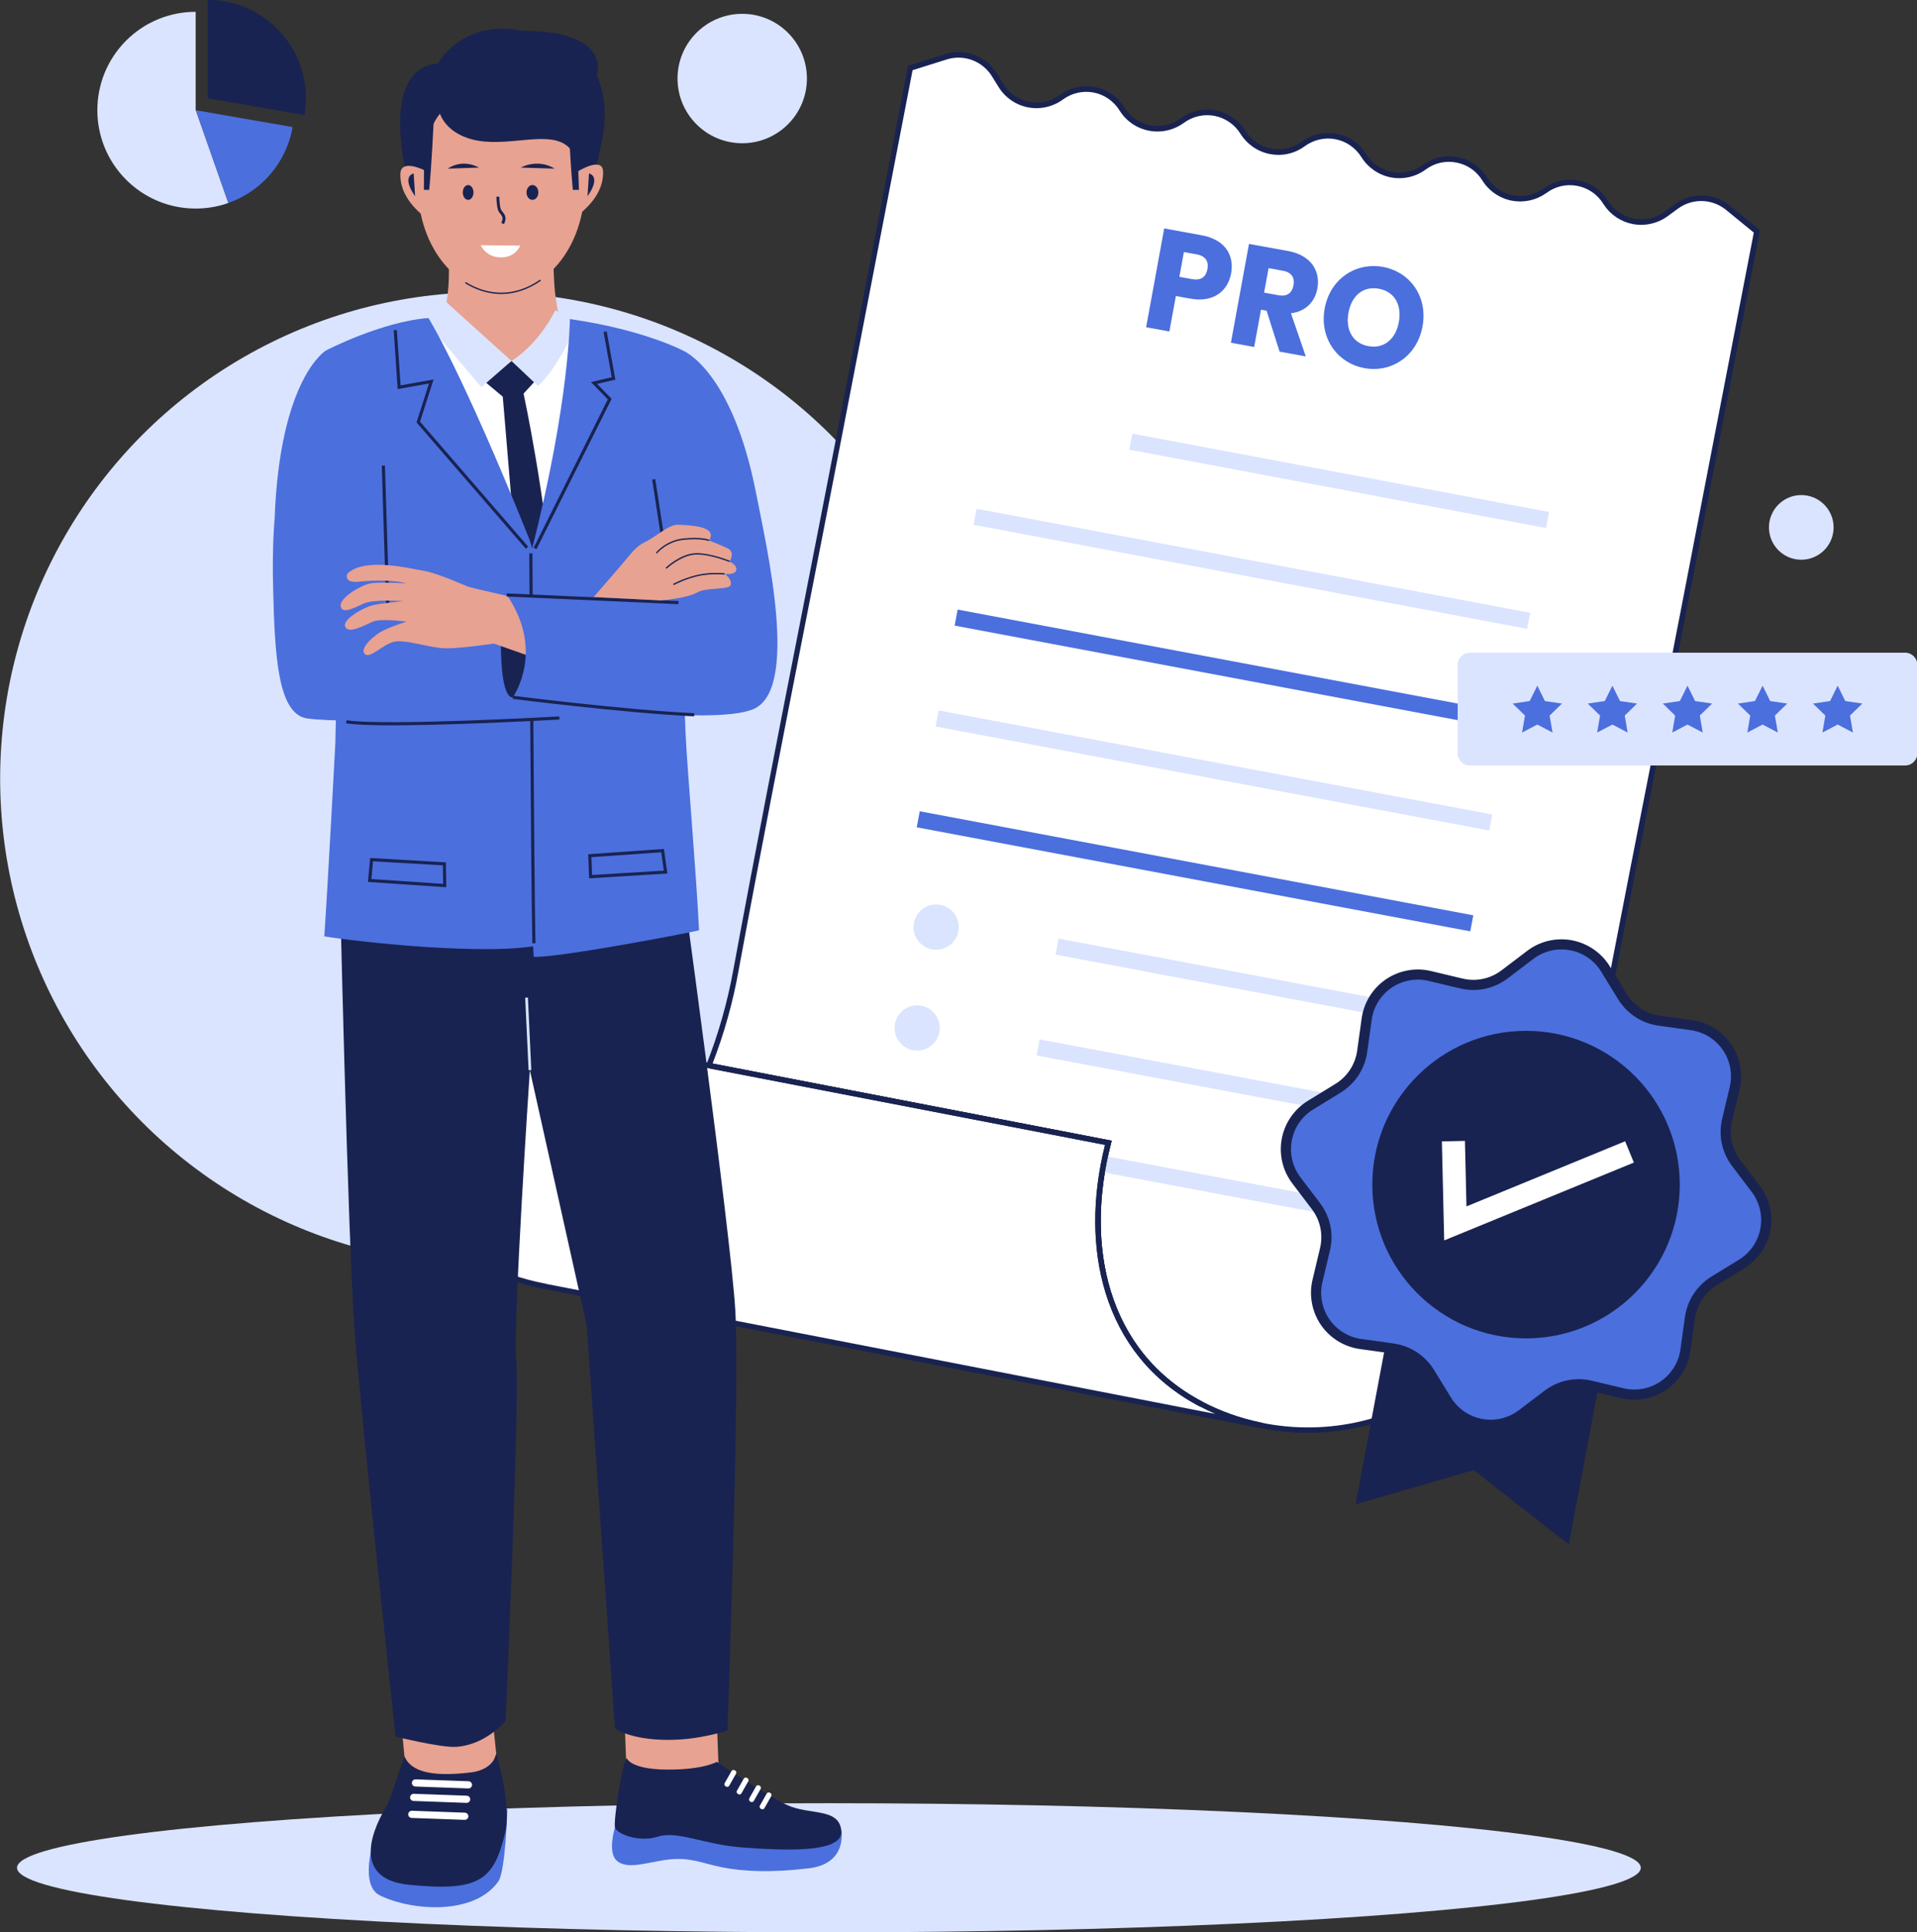 <?xml version="1.0" encoding="UTF-8"?>
<!DOCTYPE svg PUBLIC '-//W3C//DTD SVG 1.0//EN'
          'http://www.w3.org/TR/2001/REC-SVG-20010904/DTD/svg10.dtd'>
<svg height="404.0" preserveAspectRatio="xMidYMid meet" version="1.0" viewBox="49.5 48.0 400.9 404.0" width="400.9" xmlns="http://www.w3.org/2000/svg" xmlns:xlink="http://www.w3.org/1999/xlink" zoomAndPan="magnify"
><rect x="49.5" y="48.0" width="400.9" height="404.0" fill="#333333" stroke="none"/><g
  ><g id="change1_13"
    ><circle cx="151.24" cy="210.8" fill="#DAE4FE" r="101.71"
    /></g
    ><g id="change1_10"
    ><circle cx="204.72" cy="64.42" fill="#DAE4FE" r="13.53"
    /></g
    ><g id="change1_7"
    ><circle cx="426.2" cy="158.27" fill="#DAE4FE" r="6.76"
    /></g
    ><g
    ><g
      ><g
        ><g
          ><g id="change2_3"
            ><path d="M197.74,270.79c2.57-6.51,4.47-13.29,5.68-19.96c6.79-36.83,14.22-73.56,21.33-110.33l12.62-65.3 l2.51-13l7.47-2.35c3.81-1.19,7.96,0.35,10.08,3.75l1.42,2.27c1.34,2.17,3.48,3.55,5.78,3.99s4.79-0.04,6.85-1.55 c2.06-1.51,4.55-1.99,6.85-1.55c2.31,0.45,4.43,1.82,5.78,3.99c1.35,2.17,3.48,3.55,5.8,3.99c2.31,0.45,4.79-0.04,6.85-1.55 c2.06-1.51,4.55-1.99,6.85-1.55c2.31,0.45,4.43,1.82,5.78,3.99c1.35,2.17,3.48,3.55,5.78,3.99c2.32,0.45,4.81-0.03,6.87-1.55 c2.06-1.51,4.55-1.99,6.85-1.55c2.31,0.45,4.43,1.82,5.78,3.99c1.35,2.17,3.48,3.55,5.78,3.99c2.31,0.45,4.81-0.03,6.85-1.55 c2.06-1.51,4.55-1.99,6.87-1.55c2.31,0.45,4.43,1.82,5.78,3.99c2.7,4.34,8.51,5.47,12.64,2.44l0.01,0 c4.12-3.02,9.94-1.9,12.64,2.44l0.01,0c2.69,4.34,8.51,5.47,12.63,2.46l0.02-0.01l2.16-1.58c3.22-2.36,7.64-2.25,10.73,0.28 l6.07,4.97l-15.14,78.31c-7.11,36.77-14.55,73.5-21.33,110.33c-3.47,18.83-12.11,38.4-26.93,51.03 c-11.17,9.51-26.53,12.86-40.65,9.86c-4.18-0.88-8.27-2.32-12.09-4.32c-20.58-10.77-24.93-33.54-19.47-54.68L197.74,270.79z" fill="#FFF"
            /></g
            ><g id="change3_3"
            ><path d="M323.06,347.58c-3.44,0-6.9-0.36-10.33-1.08c-4.3-0.91-8.42-2.38-12.23-4.37 c-5.03-2.63-9.3-6.09-12.67-10.26c-3.16-3.91-5.55-8.46-7.11-13.53c-2.84-9.23-2.88-19.92-0.12-30.95l-83.63-16.16l0.25-0.64 c2.5-6.32,4.4-13,5.65-19.86c4.53-24.56,9.42-49.48,14.15-73.58c2.36-12.05,4.81-24.5,7.18-36.76l15.2-78.64l7.8-2.45 c4.06-1.27,8.47,0.37,10.73,3.99l1.42,2.27c1.2,1.94,3.17,3.3,5.41,3.73c2.23,0.43,4.57-0.1,6.41-1.45 c2.1-1.54,4.76-2.14,7.3-1.65c2.54,0.49,4.78,2.04,6.16,4.25c1.22,1.97,3.15,3.3,5.42,3.74c2.26,0.44,4.54-0.08,6.41-1.45 c2.1-1.54,4.76-2.14,7.3-1.65c2.54,0.49,4.78,2.04,6.16,4.25c1.21,1.94,3.18,3.3,5.41,3.73c2.27,0.44,4.55-0.07,6.42-1.45 c2.1-1.54,4.76-2.14,7.3-1.65s4.78,2.04,6.16,4.25c1.21,1.94,3.18,3.3,5.41,3.73c2.24,0.43,4.58-0.09,6.41-1.45 c2.13-1.56,4.73-2.15,7.31-1.65c2.54,0.49,4.78,2.04,6.16,4.25c1.22,1.96,3.14,3.29,5.41,3.73c2.27,0.44,4.54-0.07,6.41-1.44 l0.2-0.15l0.02,0c2.06-1.43,4.63-1.97,7.09-1.5c2.46,0.48,4.64,1.94,6.02,4.03l0.01,0l0.14,0.21c1.21,1.96,3.13,3.28,5.39,3.72 c2.24,0.44,4.58-0.08,6.42-1.43l2.18-1.59c3.43-2.52,8.12-2.4,11.43,0.3l6.34,5.18l-15.2,78.64 c-2.37,12.26-4.82,24.71-7.18,36.76c-4.73,24.1-9.62,49.01-14.14,73.57c-1.83,9.92-5.03,19.6-9.26,27.99 c-4.77,9.47-10.78,17.33-17.86,23.37C345.4,343.7,334.38,347.58,323.06,347.58z M198.52,270.37l83.47,16.13l-0.15,0.58 c-2.85,11.04-2.86,21.73-0.04,30.92c1.52,4.93,3.84,9.35,6.91,13.15c3.28,4.05,7.42,7.41,12.31,9.97 c3.72,1.95,7.74,3.38,11.94,4.27c14.39,3.06,29.41-0.59,40.16-9.74c6.97-5.94,12.88-13.68,17.59-23.01 c4.18-8.3,7.35-17.87,9.16-27.69c4.52-24.56,9.41-49.48,14.15-73.58c2.37-12.05,4.81-24.5,7.18-36.76l15.07-77.98l-5.81-4.75 c-2.9-2.36-7.03-2.47-10.04-0.26l-2.19,1.6c-2.09,1.52-4.75,2.11-7.3,1.62c-2.46-0.48-4.64-1.94-6.01-4.03l0,0l-0.14-0.21 c-1.22-1.96-3.14-3.29-5.41-3.73c-2.27-0.44-4.54,0.07-6.41,1.44l-0.2,0.15l-0.02,0c-2.06,1.43-4.63,1.97-7.09,1.5 c-2.54-0.49-4.79-2.04-6.16-4.24c-1.22-1.97-3.15-3.3-5.41-3.73c-2.27-0.44-4.55,0.07-6.42,1.45c-2.08,1.54-4.74,2.14-7.3,1.65 c-2.54-0.49-4.78-2.04-6.16-4.25c-1.21-1.94-3.18-3.3-5.41-3.73c-2.23-0.43-4.57,0.1-6.41,1.45c-2.13,1.56-4.72,2.15-7.31,1.65 c-2.54-0.49-4.78-2.04-6.16-4.25c-1.21-1.94-3.18-3.3-5.41-3.73c-2.23-0.43-4.57,0.1-6.41,1.45c-2.1,1.54-4.76,2.14-7.3,1.65 c-2.59-0.5-4.78-2.01-6.17-4.25c-1.21-1.94-3.18-3.3-5.41-3.73c-2.23-0.43-4.57,0.1-6.41,1.45c-2.1,1.54-4.76,2.14-7.3,1.65 c-2.55-0.49-4.8-2.04-6.16-4.25l-1.41-2.27c-1.98-3.18-5.86-4.62-9.43-3.5l-7.15,2.25l-15.07,77.98 c-2.37,12.26-4.81,24.71-7.18,36.76c-4.73,24.1-9.62,49.01-14.15,73.57C202.76,257.63,200.92,264.17,198.52,270.37z" fill="#192351"
            /></g
          ></g
          ><g
          ><g id="change1_16"
            ><path d="M285.22 146.84H373.89V150.25H285.22z" fill="#DAE4FE" transform="rotate(10.642 329.633 148.596)"
            /></g
            ><g id="change4_10"
            ><path d="M240.5 228.48H358.29V231.89H240.5z" fill="#4B6FDD" transform="rotate(10.642 299.46 230.262)"
            /></g
            ><g id="change1_14"
            ><path d="M252.39 165.23H370.18V168.64H252.39z" fill="#DAE4FE" transform="rotate(10.642 311.356 166.994)"
            /></g
            ><g id="change4_14"
            ><path d="M248.43 186.31H366.22V189.72H248.43z" fill="#4B6FDD" transform="rotate(10.642 307.39 188.083)"
            /></g
            ><g id="change1_11"
            ><path d="M244.46 207.4H362.25V210.81H244.46z" fill="#DAE4FE" transform="rotate(10.642 303.425 209.173)"
            /></g
            ><g
            ><g id="change1_1"
              ><path d="M269.82 252.01H354.16V255.42H269.82z" fill="#DAE4FE" transform="rotate(10.642 312.057 253.792)"
              /></g
              ><g id="change1_9"
              ><circle cx="245.27" cy="241.84" fill="#DAE4FE" r="4.73"
              /></g
            ></g
            ><g
            ><g id="change1_3"
              ><path d="M265.86 273.09H350.2V276.5H265.86z" fill="#DAE4FE" transform="rotate(10.642 308.092 274.88)"
              /></g
              ><g id="change1_18"
              ><circle cx="241.31" cy="262.93" fill="#DAE4FE" r="4.73"
              /></g
            ></g
            ><g
            ><g id="change1_5"
              ><path d="M261.89 294.17H346.23V297.58H261.89z" fill="#DAE4FE" transform="rotate(10.642 304.127 295.97)"
              /></g
              ><g id="change1_12"
              ><circle cx="237.35" cy="284.01" fill="#DAE4FE" r="4.73"
              /></g
            ></g
          ></g
          ><g fill="#4B6FDD" id="change4_8"
          ><path d="M298.42,110.44l-3.01-0.55l-1.36,7.42l-4.86-0.89l3.78-20.66l7.87,1.44c4.89,0.89,6.81,4.19,6.12,7.99 C306.33,108.6,303.51,111.37,298.42,110.44z M298.78,106.36c1.93,0.35,2.94-0.5,3.23-2.09c0.29-1.59-0.35-2.74-2.28-3.09 l-2.64-0.48l-0.95,5.18L298.78,106.36z"
            /><path d="M318.86,100.48c4.89,0.89,6.8,4.25,6.14,7.85c-0.47,2.59-2.28,4.78-5.53,5.17l3.11,9.02l-5.48-1 l-2.72-8.56l-1.17-0.21l-1.43,7.8l-4.86-0.89l3.78-20.66L318.86,100.48z M317.81,104.61l-3.01-0.55l-0.94,5.12l3.01,0.55 c1.82,0.33,2.85-0.48,3.14-2.1C320.3,106.1,319.63,104.94,317.81,104.61z"
            /><path d="M334.85,124.97c-5.66-1.03-9.46-6.26-8.32-12.47c1.13-6.21,6.53-9.73,12.19-8.69 c5.68,1.04,9.41,6.22,8.27,12.43C345.86,122.45,340.51,126,334.85,124.97z M335.69,120.38c3.18,0.58,5.69-1.42,6.35-5.04 c0.67-3.68-0.98-6.38-4.16-6.97c-3.24-0.59-5.71,1.36-6.38,5.04C330.84,117.03,332.45,119.79,335.69,120.38z"
          /></g
          ><g
          ><g id="change2_10"
            ><path d="M130.67,257.69l67.07,13.1l83.55,16.15c-5.46,21.13-1.11,43.91,19.47,54.67c3.82,2,7.9,3.45,12.09,4.32 l-0.01,0.05l-149.78-29.09l0.01-0.03c-4.48-0.87-8.84-2.36-12.92-4.5C129.55,301.6,125.2,278.82,130.67,257.69z" fill="#FFF"
            /></g
            ><g id="change3_40"
            ><path d="M313.28,346.65l-150.9-29.31l0.01-0.03c-4.39-0.9-8.61-2.4-12.52-4.44c-5.03-2.63-9.3-6.08-12.67-10.26 c-3.16-3.91-5.55-8.46-7.11-13.53c-2.89-9.39-2.88-20.29,0.03-31.53l0.13-0.52l67.6,13.21l84.14,16.26l-0.15,0.58 c-2.85,11.03-2.87,21.72-0.04,30.91c1.52,4.93,3.84,9.35,6.91,13.15c3.28,4.05,7.42,7.4,12.31,9.96 c3.73,1.96,7.75,3.39,11.94,4.27l0.55,0.11L313.28,346.65z M163.71,316.44l139.94,27.18c-1.07-0.46-2.13-0.97-3.16-1.51 c-5.03-2.63-9.3-6.08-12.67-10.26c-3.16-3.91-5.55-8.46-7.11-13.53c-2.84-9.23-2.88-19.92-0.12-30.95l-82.96-16.03l-66.55-13 c-2.72,10.85-2.69,21.35,0.09,30.4c1.52,4.93,3.84,9.35,6.91,13.15c3.28,4.05,7.42,7.4,12.31,9.96 c3.99,2.08,8.28,3.58,12.77,4.45l0.56,0.11L163.71,316.44z" fill="#192351"
            /></g
          ></g
          ><g id="change3_35"
          ><path d="M300.49,342.12c-5.03-2.63-9.3-6.08-12.67-10.26c-3.16-3.91-5.55-8.46-7.11-13.53 c-2.84-9.23-2.88-19.92-0.12-30.95l-82.96-16.03l0.22-1.11l84.14,16.26l-0.15,0.58c-2.85,11.03-2.87,21.72-0.04,30.91 c1.52,4.93,3.84,9.35,6.91,13.15c3.28,4.05,7.42,7.4,12.31,9.96L300.49,342.12z" fill="#192351"
          /></g
        ></g
      ></g
      ><g
      ><g id="change3_37"
        ><path d="M377.58 370.93L357.69 355.37 332.98 362.55 349.14 276.56 393.75 284.94z" fill="#192351"
        /></g
        ><g
        ><g
          ><g id="change4_12"
            ><path d="M413.71,312.29l-5.77,3.54c-2.75,1.69-4.6,4.53-5.05,7.73l-0.93,6.71c-0.87,6.32-7,10.51-13.21,9.03 l-6.59-1.57c-3.14-0.75-6.46-0.06-9.03,1.9l-5.39,4.09c-5.09,3.85-12.38,2.48-15.72-2.96l-3.54-5.77 c-1.69-2.75-4.53-4.6-7.73-5.05l-6.71-0.93c-6.32-0.87-10.51-7-9.03-13.21l1.57-6.59c0.75-3.14,0.06-6.46-1.9-9.03l-4.09-5.39 c-3.85-5.09-2.48-12.38,2.96-15.72l5.77-3.54c2.75-1.69,4.6-4.53,5.05-7.73l0.93-6.71c0.87-6.32,7-10.51,13.21-9.03l6.59,1.57 c3.14,0.75,6.46,0.06,9.03-1.9l5.39-4.09c5.09-3.85,12.38-2.48,15.72,2.96l3.54,5.77c1.69,2.75,4.53,4.6,7.73,5.05l6.71,0.93 c6.32,0.87,10.51,7,9.03,13.21l-1.57,6.59c-0.75,3.14-0.06,6.46,1.9,9.03l4.09,5.39C420.52,301.65,419.15,308.95,413.71,312.29 z" fill="#4B6FDD"
            /></g
            ><g id="change3_19"
            ><path d="M361.22,346.96c-0.73,0-1.46-0.07-2.18-0.2c-3.28-0.62-6.17-2.6-7.92-5.45l-3.54-5.77 c-1.53-2.49-4.07-4.15-6.97-4.55l-6.71-0.93c-3.31-0.46-6.29-2.3-8.17-5.06c-1.88-2.76-2.52-6.2-1.74-9.45l1.57-6.59 c0.68-2.84,0.06-5.81-1.71-8.14l-4.09-5.39c-2.02-2.66-2.82-6.07-2.2-9.35c0.62-3.28,2.6-6.17,5.45-7.92l5.77-3.54 c2.49-1.53,4.15-4.07,4.55-6.97l0.93-6.71c0.46-3.31,2.3-6.29,5.06-8.17c2.76-1.88,6.2-2.52,9.45-1.74l6.59,1.57 c2.84,0.68,5.81,0.06,8.14-1.71l5.39-4.09c2.66-2.02,6.07-2.82,9.35-2.2c3.28,0.62,6.17,2.6,7.92,5.45l3.54,5.77 c1.53,2.49,4.07,4.15,6.97,4.55l6.71,0.93c3.31,0.46,6.29,2.3,8.17,5.06c1.88,2.76,2.52,6.2,1.74,9.45l-1.57,6.59 c-0.68,2.84-0.06,5.81,1.71,8.14l4.09,5.39c2.02,2.66,2.82,6.07,2.2,9.35c-0.62,3.28-2.6,6.17-5.45,7.92l-0.56-0.91l0.56,0.91 l-5.77,3.54c-2.49,1.53-4.15,4.07-4.55,6.97l-0.93,6.71c-0.46,3.31-2.3,6.29-5.06,8.17c-2.76,1.88-6.2,2.52-9.45,1.74 l-6.59-1.57c-2.84-0.68-5.81-0.06-8.14,1.71l-5.39,4.09C366.32,346.12,363.79,346.96,361.22,346.96z M346.01,252.82 c-1.95,0-3.87,0.58-5.5,1.7c-2.26,1.55-3.78,3.99-4.15,6.71l-0.93,6.71c-0.49,3.53-2.51,6.62-5.54,8.49l-5.77,3.54 c-2.34,1.43-3.97,3.8-4.47,6.5c-0.51,2.69,0.15,5.49,1.81,7.68l4.09,5.39c2.15,2.84,2.91,6.45,2.08,9.92l-1.57,6.59 c-0.64,2.67-0.12,5.49,1.43,7.76c1.55,2.26,3.99,3.78,6.71,4.15l6.71,0.93c3.53,0.49,6.62,2.51,8.49,5.54l3.54,5.77 c1.43,2.34,3.8,3.97,6.5,4.47c2.69,0.51,5.49-0.15,7.68-1.81l5.39-4.09c2.84-2.15,6.46-2.91,9.92-2.08l6.59,1.57 c2.67,0.64,5.49,0.12,7.76-1.43c2.26-1.55,3.78-3.99,4.15-6.71l0.93-6.71c0.49-3.53,2.51-6.62,5.54-8.49l5.77-3.54 c2.34-1.44,3.97-3.8,4.47-6.5c0.51-2.69-0.15-5.49-1.81-7.68l-4.09-5.39c-2.15-2.84-2.91-6.45-2.08-9.92l1.57-6.59 c0.64-2.67,0.12-5.49-1.43-7.76c-1.55-2.26-3.99-3.78-6.71-4.15l-6.71-0.93c-3.53-0.49-6.62-2.51-8.49-5.54l-3.54-5.77 c-1.44-2.34-3.8-3.97-6.5-4.47c-2.69-0.51-5.49,0.15-7.68,1.81l-5.39,4.09c-2.84,2.15-6.46,2.91-9.92,2.08l-6.59-1.57 C347.52,252.91,346.76,252.82,346.01,252.82z" fill="#192351"
            /></g
          ></g
          ><g
          ><g id="change3_21"
            ><circle cx="368.64" cy="295.68" fill="#192351" r="32.15"
            /></g
            ><g id="change2_8"
            ><path d="M351.52 307.35L351.04 286.65 355.86 286.54 356.18 300.24 389.36 286.62 391.19 291.07z" fill="#FFF"
            /></g
          ></g
        ></g
      ></g
    ></g
    ><g id="change1_2"
    ><ellipse cx="222.85" cy="438.52" fill="#DAE4FE" rx="169.79" ry="13.5"
    /></g
    ><g
    ><g
      ><g
        ><g
          ><g
            ><g
              ><g id="change5_6"
                ><path d="M134.08 415.21L132.97 403.45 152.19 404.25 153.28 414.71 148.97 425.85 137.51 427.61 132.7 422.85z" fill="#E7A291"
                /></g
                ><g
                ><g id="change4_5"
                  ><path d="M155.61,426.27c0,0-0.4,12.97-1.88,15.08c-4.99,7.12-18.01,6.24-24.76,2.96 c-4.26-2.07-1.43-11.06-1.43-11.06l0,0L155.61,426.27z" fill="#4B6FDD"
                  /></g
                  ><g id="change3_5"
                  ><path d="M134.08,415.21c0,0-3.04,9.14-3.58,10.13c-0.54,0.99-9.93,15.32,4.67,16.75s17.62-0.95,19.99-10.97 c1.37-5.79-1.88-16.42-1.88-16.42s-0.45,3.31-5.36,3.89C139.32,419.61,135.36,418.24,134.08,415.21z" fill="#192351"
                  /></g
                  ><g id="change2_4"
                  ><path d="M136.36,421.53l11.08,0.4c0.41,0.01,0.76-0.31,0.78-0.72v0c0.01-0.41-0.31-0.76-0.72-0.78 l-11.08-0.4c-0.41-0.01-0.76,0.31-0.78,0.72l0,0C135.62,421.17,135.95,421.51,136.36,421.53z" fill="#FFF"
                  /></g
                  ><g id="change2_9"
                  ><path d="M135.98,424.55l11.08,0.4c0.41,0.01,0.76-0.31,0.78-0.72v0c0.01-0.41-0.31-0.76-0.72-0.78 l-11.08-0.4c-0.41-0.01-0.76,0.31-0.78,0.72l0,0C135.24,424.19,135.57,424.53,135.98,424.55z" fill="#FFF"
                  /></g
                  ><g id="change2_11"
                  ><path d="M135.59,428.1l11.08,0.4c0.41,0.01,0.76-0.31,0.78-0.72l0,0c0.01-0.41-0.31-0.76-0.72-0.78 l-11.08-0.4c-0.41-0.01-0.76,0.31-0.78,0.72l0,0C134.85,427.74,135.17,428.09,135.59,428.1z" fill="#FFF"
                  /></g
                ></g
              ></g
              ><g
              ><g id="change5_1"
                ><path d="M199.79 417.85L199.27 404.09 179.89 401.53 180.48 417.19 187.23 425.09 197.59 425.41 201.35 420.66z" fill="#E7A291"
                /></g
                ><g
                ><g id="change4_11"
                  ><path d="M225.45,430.76c0,0,1.32,6.9-6.8,7.87c-8.13,0.97-13.85,0.64-18.07-0.2s-6.61-2.12-11.02-1.66 c-4.42,0.45-8.91,2.37-11.17,0.17c-1.86-1.81-0.28-6.88-0.28-6.88l24.38-0.32L225.45,430.76z" fill="#4B6FDD"
                  /></g
                  ><g id="change3_29"
                  ><path d="M199.41,416.37c0,0,9.79,6.72,14.59,8.98c4.8,2.26,10.94,0.52,11.45,5.42 c0.51,4.91-12.93,4.07-20.8,3.49c-7.87-0.58-13.44-3.55-17.53-2.26s-8.7-0.58-9.02-1.94s1.45-13.32,2.47-14.48 c0,0,0.62,2.34,8.36,2.41C196.68,418.04,199.41,416.37,199.41,416.37z" fill="#192351"
                  /></g
                  ><g id="change2_1"
                  ><path d="M208.59,426.17l0.12,0.07c0.23,0.13,0.52,0.05,0.65-0.18l1.43-2.52c0.13-0.23,0.05-0.52-0.18-0.65 l-0.12-0.07c-0.23-0.13-0.52-0.05-0.65,0.18l-1.43,2.52C208.29,425.75,208.37,426.04,208.59,426.17z" fill="#FFF"
                  /></g
                  ><g id="change2_2"
                  ><path d="M206.37,424.66l0.12,0.07c0.23,0.13,0.52,0.05,0.65-0.18l1.43-2.52c0.13-0.23,0.05-0.52-0.18-0.65 l-0.12-0.07c-0.23-0.13-0.52-0.05-0.65,0.18L206.2,424C206.07,424.23,206.15,424.52,206.37,424.66z" fill="#FFF"
                  /></g
                  ><g id="change2_6"
                  ><path d="M203.79,423.06l0.12,0.07c0.23,0.13,0.52,0.05,0.65-0.18l1.43-2.52c0.13-0.23,0.05-0.52-0.18-0.65 l-0.12-0.07c-0.23-0.13-0.52-0.05-0.65,0.18l-1.43,2.52C203.48,422.63,203.56,422.93,203.79,423.06z" fill="#FFF"
                  /></g
                  ><g id="change2_7"
                  ><path d="M201.23,421.47l0.12,0.07c0.23,0.13,0.52,0.05,0.65-0.18l1.43-2.52c0.13-0.23,0.05-0.52-0.18-0.65 l-0.12-0.07c-0.23-0.13-0.52-0.05-0.65,0.18l-1.43,2.52C200.92,421.05,201,421.34,201.23,421.47z" fill="#FFF"
                  /></g
                ></g
              ></g
              ><g id="change3_15"
              ><path d="M191.58,227.9c0,0,10.7,77.56,11.69,94.03s-1.64,87.87-1.64,87.87s-5.64,1.98-12.29,1.98 c-8.17,0-11.24-2.41-11.24-2.41l-5.9-84.23l-11.89-53.38c0,0-3.59,53.37-2.84,60.86c0.75,7.49-2.24,75.16-2.24,75.16 s-3.92,4.96-10.25,5.45c-3.22,0.24-12.75-2.14-12.75-2.14s-7-64.72-8.5-83.81c-1.5-19.09-3.28-99.37-3.28-99.37H191.58z" fill="#192351"
              /></g
              ><g
              ><g id="change3_24"
                ><path d="M179.24,408.13C179.23,408.13,179.23,408.13,179.24,408.13c-0.16,0-0.28-0.13-0.28-0.28l0.16-6.7 c0-0.15,0.13-0.28,0.28-0.27c0.15,0,0.27,0.13,0.27,0.28l-0.16,6.7C179.51,408.01,179.39,408.13,179.24,408.13z" fill="#192351"
                /></g
                ><g id="change3_4"
                ><path d="M183.96,408.32C183.96,408.32,183.96,408.32,183.96,408.32c-0.16,0-0.28-0.13-0.28-0.28l0.16-6.7 c0-0.15,0.13-0.28,0.28-0.27c0.15,0,0.27,0.13,0.27,0.28l-0.16,6.7C184.23,408.2,184.11,408.32,183.96,408.32z" fill="#192351"
                /></g
                ><g id="change3_12"
                ><path d="M188.52,408.61C188.52,408.61,188.52,408.61,188.52,408.61c-0.16,0-0.28-0.13-0.28-0.28l0.16-6.7 c0-0.15,0.13-0.28,0.28-0.27c0.15,0,0.27,0.13,0.27,0.28l-0.16,6.7C188.8,408.49,188.67,408.61,188.52,408.61z" fill="#192351"
                /></g
                ><g id="change3_43"
                ><path d="M193.25,408.8C193.25,408.8,193.24,408.8,193.25,408.8c-0.16,0-0.28-0.13-0.28-0.28l0.16-6.7 c0-0.15,0.13-0.28,0.28-0.27c0.15,0,0.27,0.13,0.27,0.28l-0.16,6.7C193.52,408.68,193.4,408.8,193.25,408.8z" fill="#192351"
                /></g
                ><g id="change3_23"
                ><path d="M198.37,408.8C198.37,408.8,198.37,408.8,198.37,408.8c-0.16,0-0.28-0.13-0.28-0.28l0.16-6.7 c0-0.15,0.13-0.28,0.28-0.27c0.15,0,0.27,0.13,0.27,0.28l-0.16,6.7C198.65,408.68,198.52,408.8,198.37,408.8z" fill="#192351"
                /></g
              ></g
              ><g
              ><g id="change3_25"
                ><path d="M153.37,407.65c-0.15,0-0.27-0.12-0.28-0.27l-0.16-6.7c0-0.15,0.12-0.28,0.27-0.28 c0.15,0,0.28,0.12,0.28,0.27l0.16,6.7C153.65,407.52,153.53,407.64,153.37,407.65 C153.38,407.65,153.37,407.65,153.37,407.65z" fill="#192351"
                /></g
                ><g id="change3_13"
                ><path d="M148.65,407.84c-0.15,0-0.27-0.12-0.28-0.27l-0.16-6.7c0-0.15,0.12-0.28,0.27-0.28 c0.15,0,0.28,0.12,0.28,0.27l0.16,6.7C148.93,407.71,148.81,407.84,148.65,407.84 C148.65,407.84,148.65,407.84,148.65,407.84z" fill="#192351"
                /></g
                ><g id="change3_44"
                ><path d="M144.08,408.13c-0.15,0-0.27-0.12-0.28-0.27l-0.16-6.7c0-0.15,0.12-0.28,0.27-0.28 c0.15-0.01,0.28,0.12,0.28,0.27l0.16,6.7C144.36,408,144.24,408.12,144.08,408.13 C144.09,408.13,144.09,408.13,144.08,408.13z" fill="#192351"
                /></g
                ><g id="change3_26"
                ><path d="M139.36,408.32c-0.15,0-0.27-0.12-0.28-0.27l-0.16-6.7c0-0.15,0.12-0.28,0.27-0.28 c0.15-0.01,0.28,0.12,0.28,0.27l0.16,6.7C139.64,408.19,139.52,408.32,139.36,408.32 C139.36,408.32,139.36,408.32,139.36,408.32z" fill="#192351"
                /></g
                ><g id="change3_32"
                ><path d="M134.23,408.32c-0.15,0-0.27-0.12-0.28-0.27l-0.16-6.7c0-0.15,0.12-0.28,0.27-0.28 c0.15-0.01,0.28,0.12,0.28,0.27l0.16,6.7C134.52,408.19,134.39,408.32,134.23,408.32 C134.24,408.32,134.24,408.32,134.23,408.32z" fill="#192351"
                /></g
              ></g
              ><g id="change1_8"
              ><path d="M159.68 256.59H160.25V271.77H159.68z" fill="#DAE4FE" transform="rotate(-2.688 159.703 264.002)"
              /></g
            ></g
            ><g
            ><g id="change5_3"
              ><path d="M168.17,120.73l-12.75,8.99l-14.85-8.99c0,0,2.22-6.21,2.72-13.05c0.03-0.49,0.06-0.98,0.07-1.48 c0.02-0.56,0.02-1.41,0.01-1.98l21.89-0.92c-0.01,0.65,0.04,1.78,0.09,2.77c0.03,0.57,0.06,1.1,0.08,1.47 C165.94,114.44,168.17,120.73,168.17,120.73z" fill="#E7A291"
              /></g
              ><g id="change5_4"
              ><path d="M171.82,86.27c0,14.45-9.18,23.06-17.49,23.06c-8.45,0-17.49-8.62-17.49-23.06 s0.49-21.63,17.39-21.63C171.72,64.65,171.82,71.83,171.82,86.27z" fill="#E7A291"
              /></g
              ><g id="change3_6"
              ><path d="M154.33,109.48c-2.56,0-5.18-0.79-7.58-2.27l0.15-0.24c2.35,1.46,4.92,2.23,7.43,2.23 c2.75,0,5.57-0.94,8.13-2.73l0.16,0.23C160.01,108.52,157.14,109.48,154.33,109.48z" fill="#192351"
              /></g
              ><g id="change3_22"
              ><path d="M174.29,63.8c0.92-2.76,0.13-9.08-14.35-9.35c-0.39-0.01-0.74,0.02-1.11,0.02 c-12.56-2.61-17.74,6.76-17.74,6.76c-14.32,1.45-4.81,30.2-4.81,30.2s1.19-0.81,1.75-8.76c0.56-7.94,3.49-10.89,3.49-10.89 s1.29,4.55,8.11,5.66c6.82,1.12,14.62-2.13,18.54,1.11c3.91,3.24,2.79,13.88,2.79,13.88s0.53-2.44,1.19-5.69l0.17,1.92 c0,0,1.58-3.42,3.16-11.71C177.06,68.67,174.29,63.8,174.29,63.8z" fill="#192351"
              /></g
              ><g id="change3_11"
              ><path d="M140.19,73.29c0,0-0.39,8.87-0.93,14.41h-2.36l0.21-6.86L140.19,73.29z" fill="#192351"
              /></g
              ><g id="change3_18"
              ><path d="M168.37,73.29c0,0,0.39,8.87,0.93,14.41h2.36l-0.21-6.86L168.37,73.29z" fill="#192351"
              /></g
              ><g
              ><g id="change5_2"
                ><path d="M138.17,83.56c0,0-4.84-2.43-4.94,0.78s1.63,6.2,4.89,8.86L138.17,83.56z" fill="#E7A291"
                /></g
              ></g
              ><g id="change5_5"
              ><path d="M170.44,83.78c0,0,5.08-3.13,5.18,0.08s-1.63,6.2-4.89,8.86l-0.11-3.52L170.44,83.78z" fill="#E7A291"
              /></g
              ><g id="change3_7"
              ><path d="M136.01,84.27c0,0-2.69,0.47,0.3,4.76L136.01,84.27z" fill="#192351"
              /></g
              ><g id="change3_1"
              ><path d="M172.67,84.27c0,0,2.69,0.47-0.3,4.76L172.67,84.27z" fill="#192351"
              /></g
              ><g
              ><g
                ><g id="change3_38"
                  ><ellipse cx="160.85" cy="88.24" fill="#192351" rx="1.24" ry="1.55"
                  /></g
                  ><g
                  ><g id="change2_12"
                    ><path d="M158.27,99.35c0,0-0.11,0.33-0.41,0.76c-0.33,0.46-0.88,1.03-1.76,1.38 c-0.5,0.2-1.1,0.33-1.83,0.33c-1.79,0-2.9-0.81-3.53-1.51c-0.06-0.07-0.12-0.14-0.17-0.2c-0.38-0.46-0.53-0.84-0.53-0.84 L158.27,99.35z" fill="#FFF"
                    /></g
                  ></g
                  ><g id="change3_45"
                  ><path d="M158.42,83.04c0,0,3.43-1.99,7.08,0.22L158.42,83.04z" fill="#192351"
                  /></g
                ></g
                ><g
                ><g id="change3_10"
                  ><ellipse cx="147.4" cy="88.24" fill="#192351" rx="1.12" ry="1.55"
                  /></g
                  ><g id="change3_30"
                  ><path d="M149.64,83.04c0,0-3.16-1.99-6.52,0.22L149.64,83.04z" fill="#192351"
                  /></g
                ></g
                ><g id="change3_31"
                ><path d="M154.89,94.86l-0.55-0.27c0.5-1,0.19-1.38-0.19-1.87c-0.18-0.23-0.37-0.46-0.48-0.77 c-0.35-0.93-0.35-2.74-0.35-2.82h0.61c0,0.02,0,1.78,0.31,2.6c0.08,0.22,0.23,0.4,0.39,0.6 C155.05,92.86,155.57,93.51,154.89,94.86z" fill="#192351"
                /></g
              ></g
            ></g
            ><g id="change2_5"
            ><path d="M192.73,145.74c-3.48,29.94-4.74,51.04-1.87,85.42c0,0-24.54,3.92-32.37,4.18 c-18.23,0.61-38.7-3.41-38.41-4.48c0.07-16.2-0.21-32.03-0.37-47.26c0.46-13.91-4.74-51.98-1.9-62 c1.58-1.33,21.06-7.73,23.38-6.37c4.74,2.78,10.36,9.35,15.47,8.68c3.29-0.44,5.57-7.17,9.94-8.89 C191.42,121.91,194.95,114.33,192.73,145.74z" fill="#FFF"
            /></g
            ><g id="change3_20"
            ><path d="M161.46,127.61l-2.47,2.69c0,0,4.72,21.59,6.5,44.92c1.07,14.15,2.18,36.03,2.18,36.03l-4.06,3.99 l-5.04-3.62c0,0,0.63-13.96-0.41-35.81c-0.42-8.93-3.52-44.88-3.52-44.88l-3.99-3.33l5.83-4.14L161.46,127.61z" fill="#192351"
            /></g
            ><g id="change1_15"
            ><path d="M156.47 123.47L142.78 111.12 138.44 115.12 150.17 128.95z" fill="#DAE4FE"
            /></g
            ><g id="change1_4"
            ><path d="M162.02,128.72c4.18-3.77,8.05-12.73,8.05-12.73l-4.43-3.15c0,0-3.09,6.73-9.17,10.63L162.02,128.72z" fill="#DAE4FE"
            /></g
            ><g id="change4_3"
            ><path d="M161.1,248.06c-0.01-0.17-3.59-72.62-0.21-85.84c7.69-30.11,7.79-47.51,7.79-47.51 c15.53,2.24,23.65,6.59,23.65,6.59s-0.5,56.66,0.53,79.72c0.36,8.12,2.19,28.45,2.83,41.48 C195.69,242.65,166.21,248.33,161.1,248.06z" fill="#4B6FDD"
            /></g
            ><g id="change4_9"
            ><path d="M163.02,245.49c-11.31,2.53-39.06-0.63-45.7-1.71c0.7-10.01,2.31-40.35,2.31-40.35 c0.85-27.33-2.01-82.13-2.01-82.13s11.65-6.06,21.48-6.81c0,0,6.83,10.78,20.93,45.8 C165.23,173.21,162.55,230.87,163.02,245.49z" fill="#4B6FDD"
            /></g
            ><g id="change3_36"
            ><path d="M159.47 162.73L136.61 136.32 139.22 128.18 132.67 129.35 131.84 117.05 132.49 117.01 133.27 128.58 140.17 127.34 137.34 136.17 159.96 162.3z" fill="#192351"
            /></g
            ><g id="change3_16"
            ><path d="M161.69 162.82L161.1 162.53 176.61 131.5 173.09 127.89 177.43 126.87 175.73 117.41 176.37 117.29 178.19 127.37 174.36 128.27 177.41 131.38z" fill="#192351"
            /></g
            ><g id="change3_14"
            ><path d="M160.83,245.23c-0.32-15.04-0.64-80.86-0.64-81.52l0.65,0c0,0.66,0.32,66.47,0.64,81.51L160.83,245.23 z" fill="#192351"
            /></g
            ><g id="change4_1"
            ><path d="M117.63,121.3c0,0-9.64,5.82-10.7,35.26c0,0-0.53,5.12-0.32,14.09c0.34,14.3,0.95,26.57,7.05,27.55 c7.98,1.28,52.83-0.09,52.83-0.09s-3.83-17.24-0.64-22.67l-29.38,1.28l-4.63-32.09L117.63,121.3z" fill="#4B6FDD"
            /></g
            ><g id="change3_41"
            ><path d="M130.31 176.59L129.34 145.36 130 145.34 130.95 175.92 165.84 175.1 165.86 175.76z" fill="#192351"
            /></g
            ><g id="change3_8"
            ><path d="M131.46,199.65c-4.61,0-7.82-0.14-9.58-0.42l0.1-0.64c7.86,1.26,44.11-0.78,44.48-0.8l0.04,0.65 c-0.09,0.01-9.26,0.52-19.29,0.88C140.86,199.53,135.59,199.65,131.46,199.65z" fill="#192351"
            /></g
            ><g id="change3_27"
            ><path d="M156.75,193.79c0,0-2.5,1.02-2.5-11.43s13.95,1.15,13.95,1.15l-8.07,9.34L156.75,193.79z" fill="#192351"
            /></g
            ><g id="change5_7"
            ><path d="M156.07,172.71c0,0-7.78-1.74-8.68-2.06c-0.9-0.32-6.43-2.83-9.19-3.28 c-2.76-0.45-12.4-2.96-16.07,0.58c0,0-0.87,2.06,2.44,1.67c3.31-0.39,8.19-0.26,9.8,0.35c0,0-5.59-0.35-7.52,0.03 c-1.93,0.39-6.43,3.05-6.11,4.76c0.32,1.7,2.7,0.39,4.85-0.58c2.15-0.96,8.32-0.48,8.32-0.48s-4.92,0.42-6.68,0.9 c-1.77,0.48-6.23,2.92-5.53,4.47s4.05-0.35,5.75-1.09c1.7-0.74,7.07,0,7.07,0s-2.8,0.84-4.88,1.86 c-2.09,1.03-4.95,3.76-3.89,4.88s3.63-1.86,6.04-2.51c2.41-0.64,7.81,1.35,11.05,1.35s9.96-1,9.96-1l11.38,4.02l-1.96-12.6 L156.07,172.71z" fill="#E7A291"
            /></g
            ><g id="change4_13"
            ><path d="M206.88,196.34c-4.39,1.71-14.76,1.4-24.94,0.52c-1.22-0.1-2.43-0.22-3.62-0.34 c-1.11-0.1-2.2-0.22-3.27-0.33c-0.18-0.03-0.37-0.04-0.55-0.07c-1.11-0.12-2.18-0.25-3.23-0.37 c-0.13-0.03-0.26-0.04-0.39-0.05c-0.98-0.12-1.95-0.24-2.86-0.34c-1.62-0.22-3.14-0.42-4.49-0.6 c-4.12-0.56-6.78-0.98-6.78-0.98s6.86-9.58-1.28-21.4l7.26,0.33l4.65,0.21l2.69,0.12l0.85,0.04l3.25,0.13l0.16,0.01l3.55,0.16 l3.63,0.16l9.88,0.44l-2.08-19.48c0,0-3.38-25.54,3-33.21c0,0,10.3,4,15.35,30.02C209.91,162.81,216.79,192.51,206.88,196.34z" fill="#4B6FDD"
            /></g
            ><g id="change3_17"
            ><path d="M187.4 148.11H188.05V168.04H187.4z" fill="#192351" transform="rotate(-8.783 187.673 158.044)"
            /></g
            ><g id="change3_28"
            ><path d="M194.67,197.78c-14.77-0.72-37.74-3.63-37.97-3.66l0.08-0.65c0.23,0.03,23.17,2.94,37.91,3.65 L194.67,197.78z" fill="#192351"
            /></g
            ><g id="change3_46"
            ><path d="M173.11 155.21H173.76V191.17H173.11z" fill="#192351" transform="rotate(-87.455 173.436 173.197)"
            /></g
            ><g
            ><g id="change5_8"
              ><path d="M173.67,172.81c0,0,3.45-3.99,5.67-6.56c2.22-2.57,3.04-3.97,5.15-4.97c2.11-1,4.93-3.68,6.83-3.57 c1.89,0.11,8.47,0.14,6.47,3.29c0,0,2.14,0.82,3.86,1.64s0.43,2.75,0.43,2.75s1.72,0.82,1.39,1.86s-2.43,0.75-2.43,0.75 s1.54,0.97,1.29,2.22c-0.25,1.25-4.93,0.46-7.08,1.68c-2.14,1.22-7.61,1.64-7.61,1.64L173.67,172.81z" fill="#E7A291"
              /></g
              ><g id="change3_42"
              ><path d="M186.89,163.73l-0.22-0.17c0.02-0.03,2.08-2.63,5.89-2.99c3.78-0.36,5.23,0.27,5.29,0.3l-0.12,0.26 c-0.01-0.01-1.45-0.62-5.15-0.27C188.9,161.2,186.91,163.7,186.89,163.73z" fill="#192351"
              /></g
              ><g id="change3_39"
              ><path d="M188.88,166.92l-0.19-0.21c0.13-0.12,3.11-2.9,6.2-3.04c3.07-0.14,7.2,1.57,7.25,1.58l-0.11,0.26 c-0.04-0.02-4.12-1.7-7.12-1.56C191.91,164.1,188.91,166.9,188.88,166.92z" fill="#192351"
              /></g
              ><g id="change3_9"
              ><path d="M190.39,170.34l-0.14-0.25c0.02-0.01,2.19-1.2,5-1.87c2.82-0.68,5.77-0.36,5.8-0.36l-0.03,0.28 c-0.03,0-2.94-0.31-5.71,0.35C192.55,169.16,190.41,170.33,190.39,170.34z" fill="#192351"
              /></g
            ></g
          ></g
        ></g
      ></g
      ><g id="change3_33"
      ><path d="M172.69,231.64l-0.18-5.03l15.83-1.11l0.73,5.14L172.69,231.64z M173.18,227.22l0.14,3.73l15.01-0.92 l-0.55-3.83L173.18,227.22z" fill="#192351"
      /></g
      ><g id="change3_2"
      ><path d="M142.83,233.5l-16.38-1.1l0.46-5.01l15.84,0.92L142.83,233.5z M127.17,231.79l15,1.01l-0.05-3.87 l-14.61-0.85L127.17,231.79z" fill="#192351"
      /></g
    ></g
    ><g
    ><g
      ><g
        ><g
          ><g
            ><g id="change4_7"
              ><path d="M97.24,90.44c2.82-0.99,5.47-2.61,7.73-4.86c1.28-1.28,2.35-2.68,3.22-4.17 c1.25-2.14,2.09-4.46,2.5-6.84l-20.26-3.53L97.24,90.44z" fill="#4B6FDD"
              /></g
            ></g
          ></g
          ><g
          ><g
            ><g id="change3_34"
              ><path d="M107.46,54c-2.24-2.24-4.87-3.86-7.67-4.85c-2.22-0.79-4.55-1.18-6.87-1.18l0,20.57l20.26,3.53 C114.28,65.71,112.38,58.92,107.46,54z" fill="#192351"
              /></g
            ></g
          ></g
          ><g
          ><g
            ><g id="change1_6"
              ><path d="M75.88,85.58c-8.03-8.03-8.03-21.06,0-29.09c4.02-4.02,9.28-6.02,14.54-6.02l0,20.57l6.81,19.41 C90.02,92.98,81.66,91.36,75.88,85.58z" fill="#DAE4FE"
              /></g
            ></g
          ></g
        ></g
      ></g
    ></g
    ><g
    ><g id="change1_17"
      ><path d="M447.92,208.05h-91.03c-1.41,0-2.55-1.14-2.55-2.55v-18.48c0-1.41,1.14-2.55,2.55-2.55h91.03 c1.41,0,2.55,1.14,2.55,2.55v18.48C450.47,206.91,449.33,208.05,447.92,208.05z" fill="#DAE4FE"
      /></g
      ><g
      ><g id="change4_6"
        ><path d="M371 191.36L372.59 194.58 376.15 195.1 373.57 197.61 374.18 201.16 371 199.49 367.81 201.16 368.42 197.61 365.84 195.1 369.4 194.58z" fill="#4B6FDD"
        /></g
        ><g id="change4_16"
        ><path d="M386.7 191.36L388.29 194.58 391.85 195.1 389.28 197.61 389.89 201.16 386.7 199.49 383.51 201.16 384.12 197.61 381.54 195.1 385.11 194.58z" fill="#4B6FDD"
        /></g
        ><g id="change4_15"
        ><path d="M402.4 191.36L404 194.58 407.56 195.1 404.98 197.61 405.59 201.16 402.4 199.49 399.22 201.16 399.82 197.61 397.25 195.1 400.81 194.58z" fill="#4B6FDD"
        /></g
        ><g id="change4_2"
        ><path d="M418.11 191.36L419.7 194.58 423.26 195.1 420.68 197.61 421.29 201.16 418.11 199.49 414.92 201.16 415.53 197.61 412.95 195.1 416.51 194.58z" fill="#4B6FDD"
        /></g
        ><g id="change4_4"
        ><path d="M433.81 191.36L435.4 194.58 438.97 195.1 436.39 197.61 437 201.16 433.81 199.49 430.62 201.16 431.23 197.61 428.65 195.1 432.22 194.58z" fill="#4B6FDD"
        /></g
      ></g
    ></g
  ></g
></svg
>
